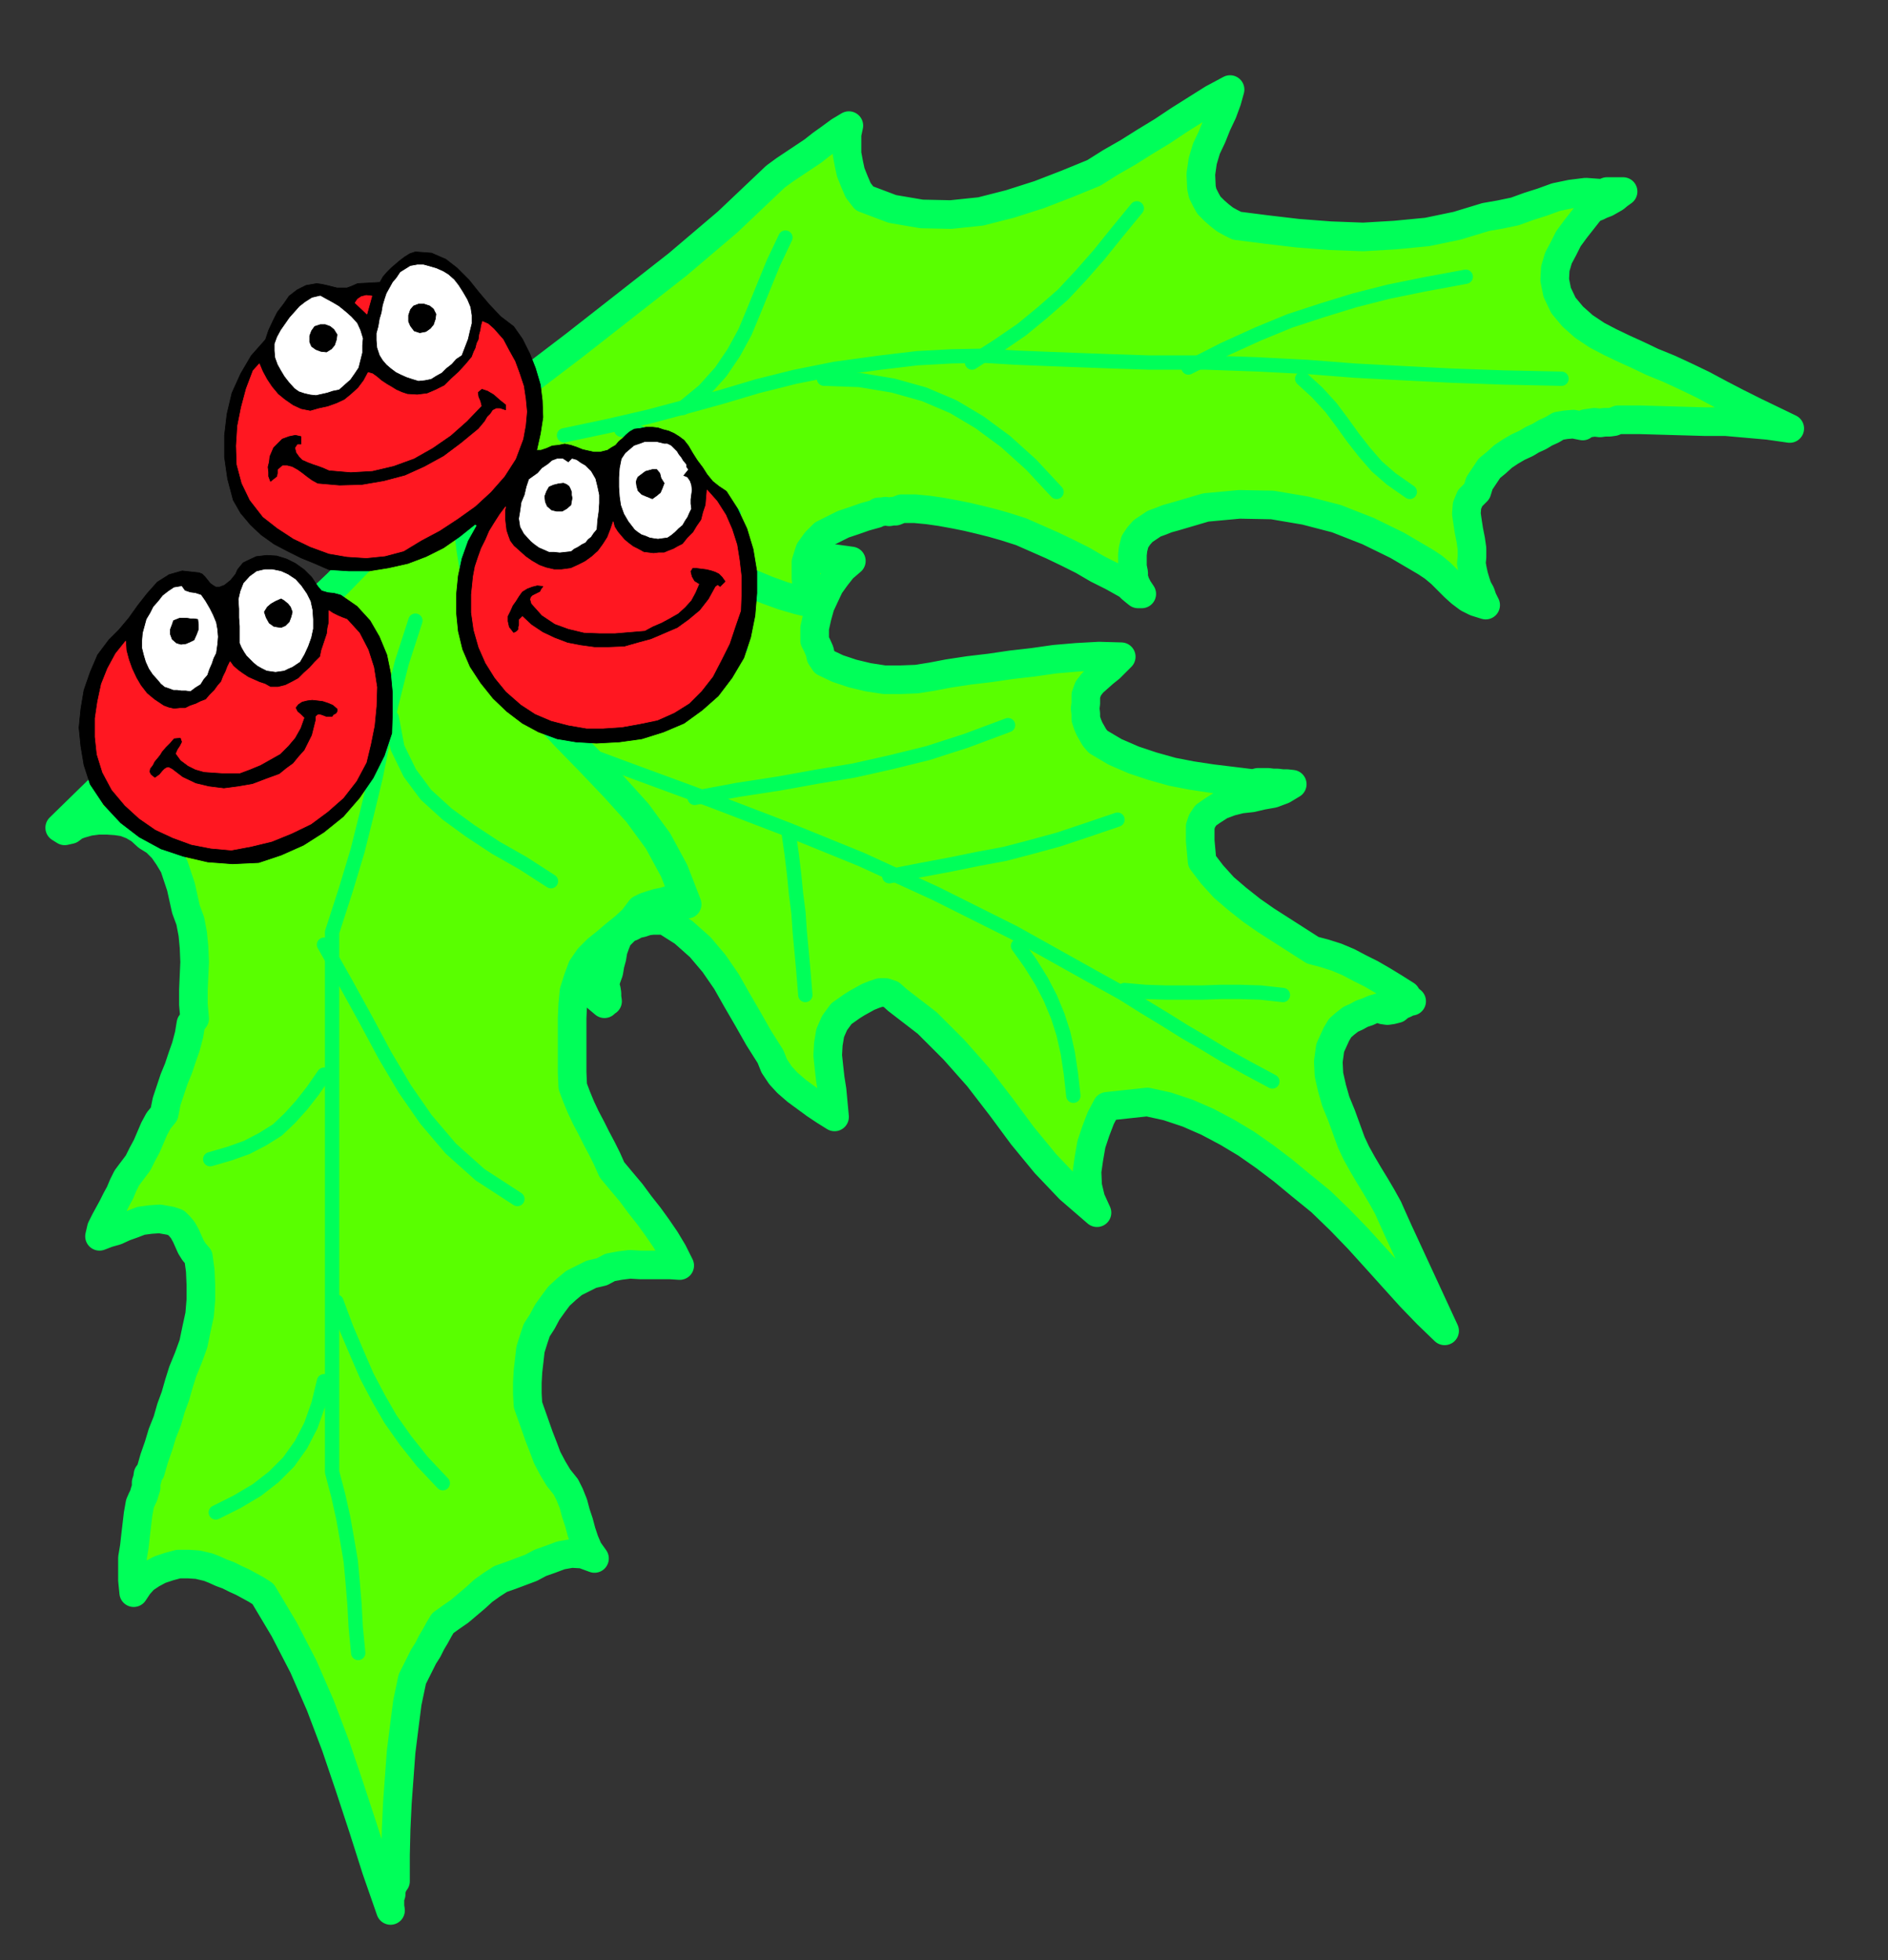 <?xml version="1.0" encoding="UTF-8" standalone="no"?>
<svg
   xmlns:dc="http://purl.org/dc/elements/1.1/"
   xmlns:cc="http://creativecommons.org/ns#"
   xmlns:rdf="http://www.w3.org/1999/02/22-rdf-syntax-ns#"
   xmlns:svg="http://www.w3.org/2000/svg"
   xmlns="http://www.w3.org/2000/svg"
   xmlns:sodipodi="http://sodipodi.sourceforge.net/DTD/sodipodi-0.dtd"
   xmlns:inkscape="http://www.inkscape.org/namespaces/inkscape"
   version="1.0"
   width="129.808mm"
   height="134.754mm"
   id="svg97"
   sodipodi:docname="GC000040.WMF">
  <rect width="100%" height="100%" fill="#333333" stroke="none"/>
  <sodipodi:namedview
     pagecolor="#ffffff"
     bordercolor="#666666"
     borderopacity="1"
     objecttolerance="10"
     gridtolerance="10"
     guidetolerance="10"
     inkscape:pageopacity="0"
     inkscape:pageshadow="2"
     inkscape:window-width="640"
     inkscape:window-height="480"
     id="namedview99" />
  <defs
     id="defs3">
    <pattern
       id="WMFhbasepattern"
       patternUnits="userSpaceOnUse"
       width="6"
       height="6"
       x="0"
       y="0" />
  </defs>
  <path
     style="fill:#59ff00;fill-rule:evenodd;fill-opacity:1;stroke:#00ff59;stroke-width:7.434px;stroke-linecap:round;stroke-linejoin:round;stroke-miterlimit:4;stroke-dasharray:none;stroke-opacity:1;"
     d="  M 137.198,168.046   L 139.299,167.239   L 141.561,166.431   L 143.824,165.623   L 146.086,164.815   L 148.187,163.845   L 150.449,163.037   L 152.712,162.229   L 155.136,161.906   L 158.853,160.129   L 162.731,158.513   L 166.448,156.574   L 170.326,155.12   L 174.205,153.504   L 178.245,152.211   L 182.285,151.08   L 186.648,150.595   L 191.011,149.949   L 195.374,149.141   L 199.576,148.01   L 203.777,146.879   L 207.979,145.748   L 212.181,145.263   L 216.544,145.102   L 221.23,145.748   L 218.968,147.687   L 217.19,149.949   L 215.574,152.211   L 214.281,154.958   L 213.15,157.382   L 212.342,160.29   L 211.696,163.199   L 211.696,166.431   L 212.342,167.723   L 212.989,169.178   L 213.312,170.632   L 214.281,172.086   L 217.675,173.702   L 221.553,174.995   L 225.593,175.964   L 229.795,176.61   L 233.997,176.61   L 238.198,176.449   L 242.238,175.802   L 246.44,174.995   L 251.773,174.187   L 257.267,173.54   L 262.761,172.732   L 268.417,172.086   L 274.073,171.278   L 279.729,170.793   L 285.547,170.47   L 291.364,170.632   L 289.91,172.086   L 288.456,173.54   L 286.84,174.833   L 285.385,176.126   L 283.931,177.418   L 282.8,178.873   L 282.153,180.65   L 282.153,182.751   L 281.992,184.043   L 282.153,185.497   L 282.153,186.79   L 282.638,188.244   L 283.123,189.375   L 283.769,190.507   L 284.416,191.638   L 285.385,192.769   L 289.748,195.354   L 294.596,197.455   L 299.444,199.07   L 304.616,200.525   L 309.625,201.494   L 314.958,202.302   L 320.291,202.948   L 325.624,203.595   L 326.916,203.272   L 328.209,203.272   L 329.502,203.272   L 330.795,203.433   L 331.926,203.433   L 333.219,203.595   L 334.35,203.595   L 335.804,203.756   L 333.38,205.211   L 330.795,206.18   L 328.048,206.665   L 325.3,207.311   L 322.392,207.634   L 319.806,208.281   L 317.22,209.25   L 314.958,210.704   L 313.342,211.836   L 312.372,213.29   L 311.888,214.744   L 311.888,216.683   L 311.888,218.46   L 312.049,220.238   L 312.211,222.015   L 312.372,223.793   L 314.958,227.186   L 318.028,230.579   L 321.422,233.488   L 325.3,236.558   L 329.017,239.143   L 333.057,241.728   L 337.097,244.314   L 341.137,246.899   L 344.208,247.707   L 347.278,248.676   L 350.348,249.969   L 353.419,251.585   L 356.328,253.039   L 359.398,254.817   L 362.307,256.594   L 365.377,258.533   L 365.862,259.341   L 366.832,260.149   L 366.024,260.31   L 365.054,260.795   L 363.923,261.28   L 362.953,262.088   L 361.66,262.411   L 360.529,262.573   L 359.398,262.411   L 358.428,261.765   L 356.812,262.249   L 355.358,262.896   L 353.904,263.381   L 352.449,264.188   L 350.995,264.835   L 349.54,265.966   L 348.248,267.097   L 347.278,268.713   L 345.662,272.268   L 345.177,275.822   L 345.339,279.216   L 346.147,282.771   L 347.116,286.164   L 348.571,289.719   L 349.864,293.273   L 351.156,296.828   L 352.449,299.575   L 354.065,302.484   L 355.681,305.231   L 357.459,308.139   L 359.075,310.886   L 360.691,313.794   L 361.984,316.703   L 363.438,319.935   L 375.396,345.788   L 370.872,341.425   L 366.508,336.901   L 361.984,331.892   L 357.62,327.044   L 352.934,321.874   L 348.248,317.026   L 343.238,312.179   L 338.067,307.977   L 333.38,304.099   L 328.694,300.545   L 323.846,297.151   L 318.998,294.243   L 313.827,291.496   L 308.656,289.234   L 303.323,287.456   L 298.152,286.325   L 287.648,287.456   L 286.032,290.527   L 284.739,293.92   L 283.608,297.313   L 282.961,301.029   L 282.476,304.423   L 282.638,308.139   L 283.446,311.532   L 285.062,315.087   L 277.952,308.947   L 271.649,302.322   L 265.67,295.051   L 260.176,287.618   L 254.197,279.862   L 247.894,272.752   L 240.945,265.804   L 233.189,259.826   L 231.573,258.371   L 230.118,257.887   L 228.664,257.887   L 227.209,258.371   L 225.593,259.018   L 224.139,259.826   L 222.685,260.634   L 221.392,261.442   L 218.645,263.381   L 216.867,265.804   L 215.736,268.39   L 215.251,271.298   L 215.089,274.207   L 215.413,277.277   L 215.736,280.185   L 216.221,283.255   L 216.867,290.203   L 214.281,288.588   L 211.857,286.972   L 209.433,285.194   L 207.009,283.417   L 204.585,281.316   L 202.808,279.377   L 201.192,276.954   L 200.222,274.53   L 197.152,269.682   L 194.405,264.835   L 191.496,259.826   L 188.749,254.978   L 185.517,250.292   L 181.961,246.091   L 177.598,242.213   L 172.75,239.143   L 171.134,239.143   L 169.68,239.143   L 168.225,239.305   L 166.771,239.789   L 165.317,240.113   L 164.185,240.759   L 162.893,241.244   L 161.923,242.213   L 160.63,243.506   L 159.984,245.122   L 159.337,246.899   L 159.014,248.838   L 158.529,250.615   L 158.206,252.554   L 157.56,254.332   L 157.075,256.271   L 157.56,257.079   L 157.721,258.048   L 157.721,259.018   L 157.883,260.149   L 157.398,260.31   L 157.075,260.795   L 150.934,255.625   L 146.409,249.484   L 142.531,242.698   L 139.299,235.588   L 136.067,228.155   L 132.673,220.884   L 128.795,213.936   L 124.109,207.634   L 120.877,204.241   L 117.806,201.009   L 114.736,197.455   L 111.504,194.223   L 107.949,190.991   L 104.393,188.244   L 100.515,185.982   L 96.313,184.69   L 95.344,183.558   L 94.536,182.589   L 93.566,181.619   L 92.758,180.65   L 91.627,179.68   L 90.657,179.034   L 89.688,178.226   L 88.718,177.58   L 94.374,175.802   L 100.515,174.671   L 106.656,173.863   L 113.12,173.217   L 119.261,172.409   L 125.563,171.44   L 131.381,169.985   L 137.198,168.046  z "
     id="path5" />
  <path
     style="fill:none;stroke:#00ff59;stroke-width:3.717px;stroke-linecap:round;stroke-linejoin:round;stroke-miterlimit:4;stroke-dasharray:none;stroke-opacity:1;"
     d="  M 119.745,183.558   L 143.339,192.607   L 165.155,200.686   L 185.355,208.119   L 204.747,215.552   L 223.816,223.308   L 243.208,232.195   L 263.569,242.375   L 285.547,254.655   L 291.688,258.048   L 297.344,261.603   L 302.676,264.835   L 307.848,268.066   L 312.857,270.975   L 318.19,274.207   L 324.008,277.438   L 330.633,280.993  "
     id="path7" />
  <path
     style="fill:none;stroke:#00ff59;stroke-width:3.717px;stroke-linecap:round;stroke-linejoin:round;stroke-miterlimit:4;stroke-dasharray:none;stroke-opacity:1;"
     d="  M 264.539,245.768   L 267.771,250.292   L 270.68,254.978   L 272.942,259.341   L 274.881,264.027   L 276.336,268.551   L 277.467,273.56   L 278.275,278.893   L 278.921,284.71  "
     id="path9" />
  <path
     style="fill:none;stroke:#00ff59;stroke-width:3.717px;stroke-linecap:round;stroke-linejoin:round;stroke-miterlimit:4;stroke-dasharray:none;stroke-opacity:1;"
     d="  M 292.172,257.24   L 297.667,257.725   L 302.838,257.887   L 307.686,257.887   L 312.534,257.887   L 317.22,257.725   L 322.23,257.725   L 327.563,257.887   L 333.38,258.533  "
     id="path11" />
  <path
     style="fill:none;stroke:#00ff59;stroke-width:3.717px;stroke-linecap:round;stroke-linejoin:round;stroke-miterlimit:4;stroke-dasharray:none;stroke-opacity:1;"
     d="  M 231.088,227.671   L 239.329,226.055   L 247.086,224.601   L 254.197,223.146   L 261.145,221.854   L 267.933,220.076   L 275.043,218.137   L 282.315,215.714   L 290.395,212.967  "
     id="path13" />
  <path
     style="fill:none;stroke:#00ff59;stroke-width:3.717px;stroke-linecap:round;stroke-linejoin:round;stroke-miterlimit:4;stroke-dasharray:none;stroke-opacity:1;"
     d="  M 180.507,207.311   L 191.819,205.211   L 202.323,203.595   L 212.181,201.817   L 221.877,200.202   L 231.249,198.101   L 241.107,195.677   L 251.126,192.446   L 261.953,188.406  "
     id="path15" />
  <path
     style="fill:none;stroke:#00ff59;stroke-width:3.717px;stroke-linecap:round;stroke-linejoin:round;stroke-miterlimit:4;stroke-dasharray:none;stroke-opacity:1;"
     d="  M 137.845,189.86   L 145.117,186.144   L 152.065,183.074   L 158.368,180.004   L 164.509,177.58   L 170.649,174.995   L 177.275,172.571   L 184.385,170.309   L 192.465,168.208  "
     id="path17" />
  <path
     style="fill:none;stroke:#00ff59;stroke-width:3.717px;stroke-linecap:round;stroke-linejoin:round;stroke-miterlimit:4;stroke-dasharray:none;stroke-opacity:1;"
     d="  M 141.238,193.9   L 143.339,197.293   L 145.601,200.525   L 147.541,203.595   L 149.48,206.665   L 151.096,209.573   L 152.55,212.967   L 153.681,216.521   L 154.651,220.884  "
     id="path19" />
  <path
     style="fill:none;stroke:#00ff59;stroke-width:3.717px;stroke-linecap:round;stroke-linejoin:round;stroke-miterlimit:4;stroke-dasharray:none;stroke-opacity:1;"
     d="  M 204.909,216.198   L 205.717,221.854   L 206.363,227.186   L 206.848,232.195   L 207.494,237.204   L 207.817,242.052   L 208.302,247.222   L 208.787,252.554   L 209.272,258.533  "
     id="path21" />
  <path
     style="fill:#59ff00;fill-rule:evenodd;fill-opacity:1;stroke:#00ff59;stroke-width:7.434px;stroke-linecap:round;stroke-linejoin:round;stroke-miterlimit:4;stroke-dasharray:none;stroke-opacity:1;"
     d="  M 118.776,124.742   L 119.584,124.742   L 119.584,126.035   L 119.584,127.489   L 119.584,128.782   L 120.069,130.074   L 121.038,130.074   L 121.523,136.376   L 122.331,142.678   L 123.301,148.818   L 124.755,155.12   L 126.371,160.937   L 128.472,166.754   L 131.057,172.086   L 134.613,177.418   L 140.43,184.366   L 146.894,191.314   L 153.197,197.778   L 159.661,204.564   L 165.64,211.189   L 170.973,218.46   L 175.174,226.216   L 178.568,234.942   L 177.113,234.134   L 175.659,233.972   L 174.043,233.811   L 172.427,234.296   L 170.811,234.619   L 169.195,235.103   L 167.741,235.588   L 166.448,236.235   L 164.509,238.82   L 162.246,240.92   L 159.822,242.859   L 157.56,244.798   L 155.136,246.737   L 153.035,248.838   L 151.257,251.423   L 150.126,254.493   L 149.157,257.564   L 148.833,260.957   L 148.672,264.512   L 148.672,268.066   L 148.672,271.46   L 148.672,275.176   L 148.672,278.569   L 148.833,282.286   L 149.803,284.871   L 150.934,287.618   L 152.227,290.365   L 153.681,293.112   L 154.974,295.697   L 156.429,298.444   L 157.721,301.029   L 159.014,303.938   L 161.438,306.846   L 164.024,309.916   L 166.286,312.987   L 168.71,316.057   L 170.811,318.965   L 172.912,322.035   L 174.851,325.267   L 176.629,328.822   L 174.205,328.66   L 171.781,328.66   L 169.033,328.66   L 166.448,328.66   L 163.701,328.499   L 161.115,328.822   L 158.529,329.306   L 156.429,330.438   L 153.681,331.084   L 151.419,332.215   L 149.157,333.346   L 147.217,334.962   L 145.278,336.739   L 143.824,338.678   L 142.208,340.94   L 140.915,343.364   L 139.461,345.626   L 138.653,348.05   L 137.845,350.635   L 137.521,353.544   L 137.198,356.291   L 137.037,359.199   L 137.037,362.108   L 137.198,365.016   L 138.168,367.763   L 139.137,370.51   L 140.107,373.257   L 141.238,376.166   L 142.208,378.751   L 143.662,381.498   L 145.117,383.922   L 147.056,386.345   L 148.025,388.284   L 148.995,390.708   L 149.641,393.132   L 150.449,395.556   L 151.096,397.979   L 151.904,400.403   L 152.873,402.665   L 154.489,404.927   L 151.419,403.796   L 148.51,403.635   L 145.763,404.119   L 143.177,405.089   L 140.43,406.058   L 138.006,407.351   L 135.421,408.321   L 132.835,409.29   L 130.088,410.26   L 127.825,411.714   L 125.563,413.33   L 123.624,415.107   L 121.523,416.885   L 119.422,418.662   L 117.321,420.116   L 115.059,421.732   L 114.089,423.348   L 113.12,425.125   L 112.15,426.741   L 111.181,428.68   L 110.049,430.458   L 109.08,432.397   L 108.11,434.336   L 107.141,436.275   L 105.848,442.415   L 105.04,448.716   L 104.232,455.18   L 103.747,461.805   L 103.262,468.43   L 102.939,475.216   L 102.777,482.003   L 102.777,488.789   L 102.293,489.435   L 101.969,490.243   L 101.646,491.213   L 101.646,492.182   L 101.323,493.152   L 101.323,494.121   L 101.323,495.252   L 101.485,496.383   L 97.768,485.719   L 94.374,475.054   L 90.819,464.228   L 87.264,453.725   L 83.224,443.061   L 78.861,433.043   L 73.851,423.348   L 68.357,414.138   L 66.579,413.007   L 64.802,412.037   L 63.024,411.068   L 61.246,410.26   L 59.307,409.29   L 57.53,408.644   L 55.752,407.836   L 54.136,407.19   L 51.389,406.543   L 48.965,406.382   L 46.379,406.382   L 43.955,407.028   L 41.531,407.836   L 39.43,408.967   L 37.491,410.26   L 36.037,411.875   L 34.744,413.814   L 34.421,410.583   L 34.421,407.674   L 34.421,404.766   L 34.906,401.857   L 35.229,398.949   L 35.552,396.202   L 35.875,393.455   L 36.36,390.708   L 36.845,389.577   L 37.33,388.607   L 37.653,387.476   L 37.976,386.507   L 37.976,385.214   L 38.299,384.245   L 38.461,383.114   L 39.107,382.306   L 40.077,378.912   L 41.208,375.681   L 42.178,372.449   L 43.47,369.217   L 44.44,365.824   L 45.571,362.754   L 46.541,359.361   L 47.51,356.291   L 48.965,352.736   L 50.258,349.181   L 51.066,345.303   L 51.874,341.587   L 52.197,337.709   L 52.197,333.831   L 52.035,330.114   L 51.55,326.56   L 50.419,325.267   L 49.611,323.974   L 48.965,322.52   L 48.318,321.066   L 47.51,319.611   L 46.702,318.642   L 45.733,317.672   L 44.278,317.188   L 41.531,316.703   L 39.107,316.865   L 36.683,317.188   L 34.582,317.996   L 32.32,318.804   L 30.219,319.773   L 27.957,320.419   L 25.856,321.227   L 26.341,319.127   L 27.31,317.188   L 28.28,315.41   L 29.25,313.633   L 30.219,311.694   L 31.189,309.916   L 31.997,307.977   L 32.966,306.038   L 34.421,304.099   L 35.875,302.161   L 37.006,299.898   L 38.138,297.798   L 39.107,295.536   L 40.077,293.273   L 41.208,291.173   L 42.662,289.395   L 43.309,286.164   L 44.278,283.255   L 45.248,280.347   L 46.379,277.6   L 47.349,274.691   L 48.318,271.944   L 49.126,268.874   L 49.611,265.966   L 50.581,264.673   L 50.258,260.957   L 50.258,257.24   L 50.419,253.524   L 50.581,249.969   L 50.419,246.091   L 50.096,242.698   L 49.45,239.305   L 48.318,236.235   L 47.672,233.326   L 47.026,230.418   L 46.056,227.509   L 45.248,225.085   L 43.794,222.662   L 42.339,220.561   L 40.4,218.622   L 38.299,217.329   L 36.36,215.552   L 34.421,214.421   L 32.32,213.613   L 30.219,213.29   L 27.795,213.128   L 25.533,213.128   L 23.109,213.451   L 20.846,214.098   L 19.554,214.582   L 18.261,215.552   L 16.806,215.875   L 15.514,215.067   L 22.462,208.281   L 29.411,201.494   L 36.198,194.708   L 43.309,188.083   L 50.581,181.458   L 58.338,175.156   L 66.579,169.016   L 75.79,163.199   L 81.608,157.382   L 87.749,151.565   L 93.566,145.586   L 99.384,139.608   L 104.717,133.145   L 109.726,126.681   L 113.928,119.895   L 117.806,112.947   L 117.968,114.239   L 118.129,115.694   L 118.129,117.148   L 118.129,118.764   L 118.129,120.218   L 118.129,121.672   L 118.291,123.126   L 118.776,124.742  z "
     id="path23" />
  <path
     style="fill:none;stroke:#00ff59;stroke-width:3.717px;stroke-linecap:round;stroke-linejoin:round;stroke-miterlimit:4;stroke-dasharray:none;stroke-opacity:1;"
     d="  M 107.949,161.26   L 104.393,172.248   L 101.808,182.589   L 99.545,192.446   L 97.606,201.979   L 95.344,211.351   L 92.92,221.046   L 89.849,231.225   L 86.294,242.213   L 86.294,382.467   L 87.91,388.607   L 89.203,394.424   L 90.173,399.918   L 91.142,405.574   L 91.627,410.906   L 92.112,416.723   L 92.435,422.702   L 93.081,429.488  "
     id="path25" />
  <path
     style="fill:none;stroke:#00ff59;stroke-width:3.717px;stroke-linecap:round;stroke-linejoin:round;stroke-miterlimit:4;stroke-dasharray:none;stroke-opacity:1;"
     d="  M 87.426,338.194   L 90.011,345.142   L 92.758,351.605   L 95.344,357.584   L 98.414,363.401   L 101.485,368.733   L 105.363,374.227   L 109.726,379.72   L 115.059,385.376  "
     id="path27" />
  <path
     style="fill:none;stroke:#00ff59;stroke-width:3.717px;stroke-linecap:round;stroke-linejoin:round;stroke-miterlimit:4;stroke-dasharray:none;stroke-opacity:1;"
     d="  M 84.194,245.445   L 89.849,255.463   L 95.182,265.158   L 100.03,274.207   L 105.201,282.932   L 110.696,290.85   L 117.16,298.444   L 124.755,305.231   L 134.451,311.532  "
     id="path29" />
  <path
     style="fill:none;stroke:#00ff59;stroke-width:3.717px;stroke-linecap:round;stroke-linejoin:round;stroke-miterlimit:4;stroke-dasharray:none;stroke-opacity:1;"
     d="  M 84.194,279.216   L 81.285,283.417   L 78.376,287.133   L 75.306,290.527   L 72.074,293.597   L 68.195,296.02   L 64.155,298.121   L 59.63,299.737   L 54.621,301.191  "
     id="path31" />
  <path
     style="fill:none;stroke:#00ff59;stroke-width:3.717px;stroke-linecap:round;stroke-linejoin:round;stroke-miterlimit:4;stroke-dasharray:none;stroke-opacity:1;"
     d="  M 84.194,358.876   L 82.739,364.855   L 80.8,370.349   L 78.214,375.358   L 74.982,379.882   L 71.104,383.76   L 66.741,387.153   L 61.57,390.223   L 56.075,392.97  "
     id="path33" />
  <path
     style="fill:none;stroke:#00ff59;stroke-width:3.717px;stroke-linecap:round;stroke-linejoin:round;stroke-miterlimit:4;stroke-dasharray:none;stroke-opacity:1;"
     d="  M 101.808,186.467   L 103.262,194.223   L 106.494,200.848   L 110.696,206.503   L 116.19,211.512   L 122.169,215.875   L 128.795,220.238   L 135.905,224.277   L 143.177,228.963  "
     id="path35" />
  <path
     style="fill:none;stroke:#00ff59;stroke-width:3.717px;stroke-linecap:round;stroke-linejoin:round;stroke-miterlimit:4;stroke-dasharray:none;stroke-opacity:1;"
     d="  M 98.899,192.284   L 92.273,194.708   L 86.294,197.131   L 80.638,199.07   L 75.144,200.848   L 69.326,202.141   L 63.509,203.11   L 57.206,203.756   L 50.419,204.08  "
     id="path37" />
  <path
     style="fill:#59ff00;fill-rule:evenodd;fill-opacity:1;stroke:#00ff59;stroke-width:7.434px;stroke-linecap:round;stroke-linejoin:round;stroke-miterlimit:4;stroke-dasharray:none;stroke-opacity:1;"
     d="  M 312.211,48.798   L 312.534,50.252   L 313.342,51.868   L 314.15,53.322   L 315.604,54.777   L 316.897,55.908   L 318.352,57.039   L 319.806,57.847   L 321.422,58.655   L 329.017,59.624   L 337.259,60.594   L 345.662,61.24   L 354.227,61.563   L 362.468,61.078   L 370.872,60.271   L 378.628,58.655   L 386.062,56.393   L 389.779,55.746   L 393.657,54.938   L 397.212,53.646   L 400.768,52.515   L 404.323,51.222   L 408.201,50.414   L 412.08,49.929   L 416.443,50.252   L 417.574,49.768   L 419.028,49.768   L 420.321,49.768   L 421.776,49.768   L 420.644,50.576   L 419.675,51.383   L 418.544,52.03   L 417.412,52.676   L 416.12,53.161   L 415.15,53.646   L 413.857,54.13   L 412.888,55.1   L 411.11,57.362   L 409.332,59.624   L 407.555,62.048   L 406.262,64.633   L 404.969,67.057   L 404.161,69.804   L 404,72.712   L 404.646,75.944   L 406.262,79.337   L 408.686,82.246   L 411.595,84.831   L 414.988,87.093   L 418.382,88.871   L 422.099,90.648   L 425.654,92.264   L 429.371,94.041   L 433.734,95.819   L 438.259,97.919   L 442.622,100.02   L 447.147,102.444   L 451.51,104.706   L 456.035,106.968   L 460.398,109.069   L 465.084,111.331   L 459.428,110.523   L 453.934,110.038   L 448.439,109.553   L 442.945,109.553   L 437.289,109.392   L 431.633,109.23   L 425.977,109.069   L 420.483,109.069   L 419.352,109.553   L 418.22,109.715   L 416.928,109.715   L 415.796,109.877   L 414.342,109.715   L 413.211,109.877   L 412.08,110.038   L 411.272,110.684   L 408.848,110.2   L 406.908,110.361   L 404.969,110.684   L 403.353,111.654   L 401.576,112.462   L 399.96,113.431   L 398.182,114.239   L 396.566,115.209   L 394.465,116.178   L 392.526,117.309   L 390.587,118.602   L 388.809,120.218   L 387.032,121.672   L 385.739,123.611   L 384.446,125.55   L 383.8,127.651   L 382.022,129.428   L 381.214,131.367   L 381.052,133.468   L 381.376,135.73   L 381.699,137.83   L 382.184,140.254   L 382.507,142.516   L 382.507,144.779   L 382.345,146.394   L 382.668,148.172   L 382.992,149.626   L 383.476,151.242   L 383.961,152.696   L 384.769,154.15   L 385.254,155.605   L 386.062,157.22   L 383.476,156.412   L 381.537,155.443   L 379.598,153.989   L 377.982,152.535   L 376.204,150.757   L 374.427,148.98   L 372.488,147.364   L 370.548,146.071   L 363.115,141.708   L 355.52,137.992   L 347.278,134.76   L 339.198,132.66   L 330.633,131.206   L 322.068,131.044   L 313.342,131.852   L 305.1,134.276   L 303.323,134.76   L 301.707,135.407   L 299.929,136.053   L 298.475,137.023   L 297.02,137.992   L 295.889,139.285   L 294.92,140.739   L 294.435,142.678   L 294.273,144.132   L 294.273,145.748   L 294.273,147.202   L 294.596,148.818   L 294.596,150.111   L 295.081,151.565   L 295.728,152.858   L 296.697,154.312   L 295.728,154.312   L 294.92,153.666   L 293.95,152.858   L 293.142,152.05   L 289.102,149.788   L 285.224,147.849   L 281.345,145.586   L 277.467,143.647   L 273.427,141.708   L 269.387,139.931   L 265.347,138.154   L 261.307,136.861   L 257.913,135.891   L 254.681,135.084   L 251.288,134.276   L 248.056,133.629   L 244.501,132.983   L 241.107,132.498   L 237.713,132.175   L 234.32,132.175   L 233.512,132.498   L 232.704,132.821   L 231.896,132.821   L 231.088,132.983   L 230.118,132.821   L 229.149,132.983   L 228.341,132.983   L 227.694,133.468   L 224.785,134.276   L 222.038,135.245   L 219.129,136.215   L 216.544,137.507   L 213.958,138.8   L 212.019,140.739   L 210.403,143.001   L 209.433,146.071   L 209.433,147.364   L 209.433,148.818   L 209.433,150.272   L 209.595,151.727   L 209.757,153.019   L 210.241,154.312   L 210.565,155.605   L 211.373,156.897   L 207.333,155.928   L 203.454,154.797   L 199.414,153.342   L 195.536,151.727   L 191.657,149.788   L 187.779,147.849   L 184.062,145.586   L 180.669,143.486   L 177.275,141.224   L 174.043,139.123   L 170.649,137.023   L 167.417,135.084   L 163.862,133.145   L 160.469,131.69   L 156.752,130.721   L 153.197,130.236   L 145.601,129.105   L 138.006,128.943   L 130.411,129.59   L 123.139,131.044   L 115.705,133.145   L 108.757,135.891   L 101.969,139.285   L 95.667,143.163   L 95.829,141.87   L 96.313,140.901   L 96.798,139.769   L 97.445,138.8   L 97.929,137.83   L 98.414,136.861   L 98.576,135.891   L 98.899,135.084   L 110.373,122.48   L 122.816,111.008   L 135.744,100.02   L 149.318,89.679   L 162.731,79.176   L 176.144,68.673   L 189.072,57.685   L 201.515,45.89   L 203.939,44.112   L 206.363,42.496   L 208.787,40.881   L 211.211,39.265   L 213.473,37.487   L 215.736,35.871   L 218.16,34.094   L 220.584,32.64   L 220.099,34.902   L 220.099,37.326   L 220.099,39.911   L 220.584,42.496   L 221.069,44.759   L 222.038,47.182   L 223.008,49.444   L 224.624,51.545   L 231.896,54.292   L 239.491,55.585   L 247.086,55.746   L 254.843,54.938   L 262.438,52.999   L 270.033,50.576   L 277.144,47.829   L 284.254,44.92   L 288.617,42.173   L 293.142,39.588   L 297.505,36.841   L 302.03,34.094   L 306.393,31.186   L 310.756,28.439   L 315.12,25.692   L 319.644,23.268   L 318.836,26.176   L 317.705,29.247   L 316.251,32.317   L 314.958,35.548   L 313.504,38.618   L 312.534,41.85   L 312.049,45.243   L 312.211,48.798  z "
     id="path39" />
  <path
     style="fill:none;stroke:#00ff59;stroke-width:3.717px;stroke-linecap:round;stroke-linejoin:round;stroke-miterlimit:4;stroke-dasharray:none;stroke-opacity:1;"
     d="  M 146.571,113.108   L 158.045,110.684   L 168.549,108.261   L 178.245,105.675   L 187.617,103.09   L 196.829,100.343   L 206.525,97.919   L 217.029,95.819   L 228.825,94.203   L 238.36,93.072   L 247.248,92.587   L 255.651,92.426   L 263.731,92.91   L 271.649,93.233   L 280.052,93.557   L 288.94,93.88   L 298.798,94.203   L 313.504,94.203   L 327.078,94.688   L 339.683,95.334   L 352.126,96.304   L 364.408,96.95   L 377.174,97.596   L 390.748,98.081   L 405.777,98.404  "
     id="path41" />
  <path
     style="fill:none;stroke:#00ff59;stroke-width:3.717px;stroke-linecap:round;stroke-linejoin:round;stroke-miterlimit:4;stroke-dasharray:none;stroke-opacity:1;"
     d="  M 177.437,105.999   L 182.931,101.474   L 187.294,96.627   L 190.688,91.618   L 193.597,86.285   L 196.021,80.468   L 198.445,74.49   L 201.03,68.188   L 204.101,61.725  "
     id="path43" />
  <path
     style="fill:none;stroke:#00ff59;stroke-width:3.717px;stroke-linecap:round;stroke-linejoin:round;stroke-miterlimit:4;stroke-dasharray:none;stroke-opacity:1;"
     d="  M 252.581,94.203   L 259.368,89.84   L 265.509,85.639   L 271.003,81.115   L 276.174,76.59   L 280.86,71.581   L 285.547,66.249   L 290.233,60.432   L 295.404,54.13  "
     id="path45" />
  <path
     style="fill:none;stroke:#00ff59;stroke-width:3.717px;stroke-linecap:round;stroke-linejoin:round;stroke-miterlimit:4;stroke-dasharray:none;stroke-opacity:1;"
     d="  M 308.817,95.496   L 318.028,90.81   L 326.916,86.77   L 335.158,83.377   L 343.561,80.63   L 351.964,78.045   L 360.852,75.782   L 370.387,73.844   L 380.891,71.905  "
     id="path47" />
  <path
     style="fill:none;stroke:#00ff59;stroke-width:3.717px;stroke-linecap:round;stroke-linejoin:round;stroke-miterlimit:4;stroke-dasharray:none;stroke-opacity:1;"
     d="  M 338.39,98.404   L 342.268,101.959   L 345.824,105.837   L 348.732,109.715   L 351.641,113.755   L 354.55,117.471   L 357.782,121.187   L 361.499,124.419   L 366.347,127.812  "
     id="path49" />
  <path
     style="fill:none;stroke:#00ff59;stroke-width:3.717px;stroke-linecap:round;stroke-linejoin:round;stroke-miterlimit:4;stroke-dasharray:none;stroke-opacity:1;"
     d="  M 214.12,98.404   L 223.331,98.727   L 232.057,100.182   L 240.137,102.444   L 247.733,105.675   L 254.52,109.715   L 261.307,114.724   L 267.933,120.703   L 274.558,127.812  "
     id="path51" />
  <path
     style="fill:none;stroke:#00ff59;stroke-width:3.717px;stroke-linecap:round;stroke-linejoin:round;stroke-miterlimit:4;stroke-dasharray:none;stroke-opacity:1;"
     d="  M 161.438,111.654   L 166.286,112.462   L 170.326,114.239   L 173.881,116.663   L 177.275,119.733   L 180.345,122.965   L 183.416,126.52   L 186.809,130.074   L 190.688,133.629  "
     id="path53" />
  <path
     style="fill:#000000;fill-rule:evenodd;fill-opacity:1;stroke:#000000;stroke-width:0.162px;stroke-linecap:round;stroke-linejoin:round;stroke-miterlimit:4;stroke-dasharray:none;stroke-opacity:1;"
     d="  M 133.481,84.831   L 135.744,88.063   L 137.683,91.941   L 139.137,95.657   L 140.43,100.02   L 140.915,104.06   L 141.077,108.422   L 140.43,112.623   L 139.461,116.986   L 140.592,116.986   L 142.046,116.501   L 143.501,115.855   L 145.117,115.694   L 146.733,115.37   L 148.349,115.694   L 149.803,116.178   L 151.419,116.825   L 152.873,117.148   L 154.328,117.471   L 155.944,117.471   L 157.883,116.986   L 158.853,116.34   L 159.984,115.694   L 160.792,114.724   L 161.761,113.916   L 162.731,112.947   L 163.701,112.139   L 164.832,111.492   L 166.286,111.331   L 167.902,111.008   L 169.518,111.008   L 170.973,111.169   L 172.427,111.654   L 173.72,111.977   L 175.174,112.623   L 176.467,113.431   L 177.76,114.401   L 178.891,115.855   L 180.022,117.794   L 181.153,119.572   L 182.608,121.511   L 183.739,123.288   L 185.193,125.065   L 186.809,126.358   L 188.749,127.651   L 191.657,132.175   L 194.081,137.346   L 195.697,142.678   L 196.667,148.495   L 196.667,154.15   L 196.182,159.967   L 195.051,165.623   L 193.273,170.955   L 190.203,176.126   L 186.648,180.812   L 182.446,184.528   L 177.76,187.921   L 172.427,190.183   L 166.771,191.961   L 160.953,192.769   L 154.974,193.092   L 149.641,192.769   L 144.793,191.961   L 139.945,190.183   L 135.744,187.921   L 131.704,184.851   L 128.149,181.458   L 124.917,177.418   L 122.169,173.217   L 120.23,168.693   L 119.099,164.007   L 118.614,159.159   L 118.614,154.473   L 119.099,149.626   L 120.069,145.102   L 121.685,140.577   L 123.947,136.538   L 123.462,136.215   L 119.422,139.446   L 115.221,142.355   L 110.696,144.617   L 106.009,146.394   L 101,147.525   L 95.99,148.333   L 90.657,148.333   L 85.486,148.01   L 81.77,146.394   L 78.214,144.94   L 74.659,143.163   L 71.266,141.385   L 67.872,138.962   L 65.125,136.376   L 62.539,133.306   L 60.6,129.913   L 59.146,124.419   L 58.338,118.764   L 58.338,113.108   L 58.984,107.614   L 60.277,102.121   L 62.539,97.111   L 65.286,92.426   L 69.003,88.224   L 69.811,85.801   L 70.942,83.377   L 72.074,81.115   L 73.69,79.014   L 75.144,76.914   L 77.245,75.298   L 79.507,74.167   L 82.254,73.682   L 83.547,73.844   L 85.002,74.167   L 86.294,74.49   L 87.587,74.813   L 88.88,74.813   L 90.173,74.813   L 91.465,74.328   L 92.92,73.682   L 98.737,73.359   L 99.545,71.905   L 100.515,70.773   L 101.646,69.642   L 102.777,68.673   L 103.909,67.703   L 105.201,66.734   L 106.494,65.926   L 107.949,65.441   L 112.15,65.764   L 115.867,67.38   L 118.776,69.642   L 121.846,72.712   L 124.432,75.944   L 127.179,79.176   L 130.088,82.246   L 133.481,84.831  z "
     id="path55" />
  <path
     style="fill:#ffffff;fill-rule:evenodd;fill-opacity:1;stroke:#ffffff;stroke-width:0.162px;stroke-linecap:round;stroke-linejoin:round;stroke-miterlimit:4;stroke-dasharray:none;stroke-opacity:1;"
     d="  M 120.23,75.944   L 121.361,77.883   L 122.169,79.822   L 122.493,81.923   L 122.493,84.023   L 122.008,85.962   L 121.523,88.063   L 120.715,90.163   L 119.907,92.264   L 118.453,93.233   L 117.321,94.526   L 115.867,95.657   L 114.736,96.788   L 113.281,97.596   L 111.989,98.404   L 110.373,98.727   L 108.757,98.889   L 107.141,98.404   L 105.686,97.919   L 104.232,97.273   L 102.939,96.627   L 101.646,95.657   L 100.515,94.688   L 99.545,93.557   L 98.737,92.264   L 98.091,90.325   L 97.929,88.386   L 97.929,86.609   L 98.414,84.831   L 98.737,82.892   L 99.222,81.276   L 99.545,79.337   L 100.03,77.721   L 100.515,76.267   L 101.323,74.813   L 102.131,73.359   L 103.101,72.228   L 104.07,70.773   L 105.363,69.966   L 106.656,69.158   L 108.433,68.834   L 110.049,68.834   L 111.827,69.319   L 113.443,69.804   L 115.221,70.612   L 116.513,71.42   L 117.968,72.712   L 119.099,74.167   L 120.23,75.944  z "
     id="path57" />
  <path
     style="fill:#ffffff;fill-rule:evenodd;fill-opacity:1;stroke:#ffffff;stroke-width:0.162px;stroke-linecap:round;stroke-linejoin:round;stroke-miterlimit:4;stroke-dasharray:none;stroke-opacity:1;"
     d="  M 94.213,87.901   L 94.051,89.679   L 94.051,91.618   L 93.566,93.557   L 93.081,95.496   L 92.112,96.95   L 90.981,98.566   L 89.526,99.858   L 88.072,101.151   L 86.456,101.474   L 85.002,101.959   L 83.547,102.282   L 82.093,102.605   L 80.638,102.444   L 79.184,102.121   L 77.73,101.636   L 76.598,100.828   L 75.144,99.212   L 74.013,97.758   L 73.043,96.142   L 72.235,94.688   L 71.589,92.91   L 71.427,91.133   L 71.427,89.355   L 72.074,87.578   L 73.043,85.801   L 74.174,84.185   L 75.306,82.569   L 76.598,81.115   L 77.891,79.66   L 79.346,78.529   L 81.123,77.398   L 83.224,76.914   L 84.678,77.721   L 86.456,78.691   L 88.072,79.66   L 89.849,81.115   L 91.304,82.407   L 92.758,84.023   L 93.566,85.801   L 94.213,87.901  z "
     id="path59" />
  <path
     style="fill:#ff1721;fill-rule:evenodd;fill-opacity:1;stroke:#ff1721;stroke-width:0.162px;stroke-linecap:round;stroke-linejoin:round;stroke-miterlimit:4;stroke-dasharray:none;stroke-opacity:1;"
     d="  M 95.344,81.599   L 92.273,78.691   L 92.92,77.721   L 93.889,77.075   L 95.182,76.752   L 96.637,76.914   L 95.344,81.599  z "
     id="path61" />
  <path
     style="fill:#000000;fill-rule:evenodd;fill-opacity:1;stroke:#000000;stroke-width:0.162px;stroke-linecap:round;stroke-linejoin:round;stroke-miterlimit:4;stroke-dasharray:none;stroke-opacity:1;"
     d="  M 113.281,81.599   L 113.12,82.892   L 112.635,84.346   L 111.827,85.316   L 110.696,86.124   L 109.08,86.447   L 107.625,85.962   L 106.656,84.67   L 106.171,83.538   L 106.171,81.923   L 106.656,80.468   L 107.464,79.499   L 108.757,79.014   L 110.211,79.014   L 111.665,79.499   L 112.635,80.307   L 113.281,81.599  z "
     id="path63" />
  <path
     style="fill:#ff1721;fill-rule:evenodd;fill-opacity:1;stroke:#ff1721;stroke-width:0.162px;stroke-linecap:round;stroke-linejoin:round;stroke-miterlimit:4;stroke-dasharray:none;stroke-opacity:1;"
     d="  M 130.734,88.224   L 132.189,90.971   L 133.805,93.88   L 134.936,96.95   L 136.067,100.343   L 136.552,103.575   L 136.875,106.968   L 136.552,110.523   L 135.905,114.078   L 133.966,119.248   L 131.057,123.773   L 127.502,127.812   L 123.462,131.529   L 118.937,134.76   L 114.251,137.83   L 109.403,140.416   L 104.878,143.163   L 100.03,144.455   L 95.182,144.94   L 90.173,144.617   L 85.486,143.809   L 80.638,142.032   L 76.275,139.931   L 72.074,137.184   L 68.357,134.276   L 64.963,129.913   L 62.862,125.55   L 61.57,120.703   L 61.408,115.855   L 61.731,110.684   L 62.701,105.837   L 63.994,100.989   L 65.771,96.304   L 67.387,94.526   L 68.195,96.465   L 69.326,98.566   L 70.619,100.505   L 72.235,102.444   L 74.013,103.898   L 76.114,105.352   L 78.214,106.322   L 80.638,106.806   L 82.901,106.16   L 85.163,105.675   L 87.426,104.867   L 89.526,103.898   L 91.304,102.444   L 93.081,100.828   L 94.536,98.889   L 95.667,96.788   L 96.798,97.111   L 97.929,97.919   L 99.061,98.889   L 100.515,99.858   L 101.646,100.505   L 102.939,101.313   L 104.393,101.959   L 105.848,102.444   L 108.433,102.605   L 111.019,102.282   L 113.281,101.313   L 115.544,100.182   L 117.321,98.404   L 119.261,96.627   L 121.038,94.688   L 122.654,92.749   L 123.139,91.456   L 123.624,90.487   L 123.947,89.194   L 124.432,88.224   L 124.593,86.932   L 124.917,85.801   L 125.078,84.67   L 125.401,83.538   L 126.856,84.185   L 128.31,85.477   L 129.441,86.77   L 130.734,88.224  z "
     id="path65" />
  <path
     style="fill:#000000;fill-rule:evenodd;fill-opacity:1;stroke:#000000;stroke-width:0.162px;stroke-linecap:round;stroke-linejoin:round;stroke-miterlimit:4;stroke-dasharray:none;stroke-opacity:1;"
     d="  M 87.587,86.932   L 87.426,88.224   L 86.941,89.679   L 86.133,90.648   L 84.84,91.456   L 83.386,91.294   L 82.093,90.81   L 80.962,90.002   L 80.477,88.871   L 80.477,87.255   L 80.962,85.962   L 81.77,84.831   L 83.224,84.346   L 84.517,84.346   L 85.81,84.831   L 86.779,85.639   L 87.587,86.932  z "
     id="path67" />
  <path
     style="fill:#000000;fill-rule:evenodd;fill-opacity:1;stroke:#000000;stroke-width:0.162px;stroke-linecap:round;stroke-linejoin:round;stroke-miterlimit:4;stroke-dasharray:none;stroke-opacity:1;"
     d="  M 131.381,105.191   L 131.381,106.483   L 129.926,105.999   L 128.957,105.999   L 127.987,106.483   L 127.341,107.453   L 126.533,108.261   L 125.886,109.392   L 125.078,110.361   L 124.27,111.331   L 119.745,115.047   L 115.221,118.44   L 110.211,121.187   L 105.201,123.45   L 99.707,124.904   L 94.051,125.873   L 88.234,126.035   L 82.578,125.55   L 81.123,124.742   L 79.992,123.934   L 78.538,122.803   L 77.406,121.995   L 75.952,121.187   L 74.659,120.864   L 73.366,120.864   L 72.074,121.995   L 72.074,122.965   L 71.912,123.773   L 71.104,124.419   L 70.296,125.065   L 69.811,123.773   L 69.811,122.642   L 69.65,121.349   L 69.973,120.056   L 70.134,118.602   L 70.619,117.471   L 71.104,116.34   L 72.074,115.37   L 73.366,114.078   L 75.144,113.431   L 76.76,113.108   L 78.214,113.431   L 78.214,115.37   L 77.245,115.37   L 76.598,116.34   L 76.922,117.633   L 77.73,118.764   L 78.538,119.572   L 79.992,120.218   L 81.285,120.703   L 82.739,121.187   L 84.032,121.672   L 85.486,122.318   L 91.142,122.803   L 96.798,122.48   L 102.293,121.187   L 107.625,119.248   L 112.473,116.501   L 117.16,113.27   L 121.361,109.553   L 125.24,105.514   L 124.917,104.221   L 124.432,103.09   L 124.27,101.959   L 125.24,101.151   L 126.694,101.636   L 128.31,102.605   L 129.765,103.898   L 131.381,105.191  z "
     id="path69" />
  <path
     style="fill:#ffffff;fill-rule:evenodd;fill-opacity:1;stroke:#ffffff;stroke-width:0.162px;stroke-linecap:round;stroke-linejoin:round;stroke-miterlimit:4;stroke-dasharray:none;stroke-opacity:1;"
     d="  M 178.245,120.703   L 178.245,121.349   L 178.729,121.995   L 177.437,123.611   L 178.568,124.096   L 179.214,125.065   L 179.537,126.035   L 179.699,127.328   L 179.537,128.459   L 179.376,129.751   L 179.376,130.882   L 179.537,132.175   L 179.053,133.145   L 178.568,134.276   L 177.921,135.245   L 177.275,136.376   L 176.305,137.184   L 175.336,138.154   L 174.366,138.962   L 173.397,139.608   L 172.104,139.769   L 170.973,139.931   L 169.841,139.769   L 168.872,139.608   L 167.741,139.123   L 166.771,138.8   L 165.801,138.154   L 164.993,137.507   L 163.377,135.407   L 162.246,133.468   L 161.438,131.206   L 161.115,128.943   L 160.953,126.52   L 160.953,124.096   L 161.115,121.672   L 161.6,119.248   L 162.569,117.794   L 163.701,116.825   L 164.832,115.855   L 166.286,115.37   L 167.579,114.886   L 169.195,114.886   L 170.649,114.886   L 172.589,115.37   L 173.397,115.37   L 174.366,115.855   L 175.013,116.501   L 175.821,117.309   L 176.305,118.117   L 176.952,118.925   L 177.437,119.733   L 178.245,120.703  z "
     id="path71" />
  <path
     style="fill:#ffffff;fill-rule:evenodd;fill-opacity:1;stroke:#ffffff;stroke-width:0.162px;stroke-linecap:round;stroke-linejoin:round;stroke-miterlimit:4;stroke-dasharray:none;stroke-opacity:1;"
     d="  M 152.065,121.026   L 153.52,122.48   L 154.651,124.419   L 155.136,126.358   L 155.621,128.62   L 155.621,130.721   L 155.459,132.983   L 155.136,135.245   L 154.974,137.507   L 154.166,138.477   L 153.52,139.446   L 152.712,140.093   L 152.065,140.901   L 151.096,141.385   L 150.126,142.032   L 149.157,142.516   L 148.349,143.163   L 146.894,143.324   L 145.44,143.486   L 143.985,143.324   L 142.693,143.324   L 141.238,142.678   L 140.107,142.193   L 138.976,141.385   L 138.006,140.577   L 136.229,138.638   L 135.259,136.861   L 134.936,134.76   L 135.259,132.821   L 135.582,130.559   L 136.39,128.62   L 136.875,126.52   L 137.521,124.581   L 138.653,123.773   L 139.784,122.965   L 140.915,121.672   L 142.369,120.703   L 143.501,119.733   L 144.793,119.248   L 146.248,119.248   L 147.702,120.218   L 148.672,119.248   L 149.803,119.572   L 150.934,120.379   L 152.065,121.026  z "
     id="path73" />
  <path
     style="fill:#000000;fill-rule:evenodd;fill-opacity:1;stroke:#000000;stroke-width:0.162px;stroke-linecap:round;stroke-linejoin:round;stroke-miterlimit:4;stroke-dasharray:none;stroke-opacity:1;"
     d="  M 172.589,125.55   L 172.104,126.843   L 171.619,127.974   L 170.649,128.782   L 169.518,129.59   L 167.902,128.943   L 166.771,128.459   L 165.801,127.489   L 165.478,126.358   L 165.317,125.227   L 165.478,124.581   L 165.801,123.934   L 166.448,123.45   L 167.741,122.48   L 169.518,121.995   L 170.649,121.995   L 171.457,122.965   L 171.781,124.257   L 172.589,125.55  z "
     id="path75" />
  <path
     style="fill:#000000;fill-rule:evenodd;fill-opacity:1;stroke:#000000;stroke-width:0.162px;stroke-linecap:round;stroke-linejoin:round;stroke-miterlimit:4;stroke-dasharray:none;stroke-opacity:1;"
     d="  M 148.349,131.206   L 147.217,132.175   L 146.086,132.821   L 144.632,132.821   L 143.339,132.498   L 142.208,131.529   L 141.723,130.398   L 141.561,128.943   L 142.046,127.651   L 142.693,126.52   L 143.824,126.035   L 145.117,125.712   L 146.409,125.55   L 147.217,125.873   L 147.864,126.358   L 148.187,127.004   L 148.51,127.812   L 148.51,128.62   L 148.672,129.428   L 148.51,130.236   L 148.349,131.206  z "
     id="path77" />
  <path
     style="fill:#ff1721;fill-rule:evenodd;fill-opacity:1;stroke:#ff1721;stroke-width:0.162px;stroke-linecap:round;stroke-linejoin:round;stroke-miterlimit:4;stroke-dasharray:none;stroke-opacity:1;"
     d="  M 192.465,158.675   L 191.011,162.876   L 189.557,167.239   L 187.456,171.44   L 185.193,175.802   L 182.285,179.519   L 179.053,182.751   L 175.174,185.174   L 170.811,187.113   L 166.125,188.083   L 161.6,188.891   L 156.752,189.214   L 152.389,189.214   L 147.702,188.406   L 143.339,187.275   L 139.137,185.497   L 135.421,183.074   L 131.542,179.68   L 128.633,176.126   L 126.209,172.248   L 124.432,168.208   L 123.139,163.684   L 122.493,159.159   L 122.493,154.473   L 122.977,149.788   L 123.462,147.202   L 124.27,144.779   L 125.078,142.516   L 126.209,140.254   L 127.179,137.992   L 128.472,135.891   L 129.926,133.629   L 131.381,131.69   L 131.219,132.498   L 131.219,133.791   L 131.219,135.084   L 131.381,136.538   L 131.542,137.83   L 132.027,139.285   L 132.512,140.577   L 133.481,141.87   L 134.936,143.163   L 136.552,144.617   L 138.168,145.748   L 140.107,146.879   L 141.885,147.525   L 143.985,148.01   L 145.925,148.01   L 148.349,147.687   L 150.126,146.879   L 152.065,145.91   L 153.843,144.617   L 155.459,143.163   L 156.752,141.385   L 157.883,139.608   L 158.691,137.507   L 159.337,135.568   L 159.661,136.861   L 160.469,138.154   L 161.277,139.123   L 162.246,140.254   L 163.216,141.062   L 164.509,142.032   L 165.801,142.678   L 167.256,143.486   L 168.549,143.647   L 169.841,143.809   L 171.134,143.647   L 172.589,143.647   L 173.72,143.163   L 175.013,142.678   L 176.144,142.032   L 177.437,141.385   L 178.729,139.769   L 180.184,138.315   L 181.153,136.699   L 182.285,135.084   L 182.769,133.145   L 183.416,131.206   L 183.577,129.267   L 183.739,127.328   L 186.325,130.236   L 188.587,133.791   L 190.203,137.507   L 191.496,141.547   L 192.142,145.586   L 192.627,149.788   L 192.627,154.15   L 192.465,158.675  z "
     id="path79" />
  <path
     style="fill:#000000;fill-rule:evenodd;fill-opacity:1;stroke:#000000;stroke-width:0.162px;stroke-linecap:round;stroke-linejoin:round;stroke-miterlimit:4;stroke-dasharray:none;stroke-opacity:1;"
     d="  M 82.578,152.373   L 83.547,153.504   L 85.163,153.989   L 86.779,154.15   L 88.557,154.635   L 92.758,157.544   L 96.152,161.26   L 98.576,165.461   L 100.515,170.147   L 101.485,174.833   L 101.969,180.004   L 101.969,185.174   L 101.808,190.507   L 99.869,196.324   L 96.96,202.141   L 93.405,207.311   L 89.203,212.159   L 84.194,216.198   L 78.861,219.591   L 73.043,222.177   L 67.226,224.116   L 60.438,224.439   L 53.974,223.954   L 47.672,222.5   L 41.854,220.561   L 36.198,217.491   L 31.35,213.775   L 26.987,209.089   L 23.432,203.756   L 21.816,198.747   L 21.008,193.9   L 20.523,189.052   L 21.008,184.205   L 21.816,179.357   L 23.432,174.671   L 25.371,170.147   L 28.28,166.269   L 30.866,163.684   L 33.451,160.614   L 35.875,157.22   L 38.299,154.15   L 40.885,151.242   L 43.955,149.303   L 47.349,148.333   L 51.712,148.818   L 52.52,149.141   L 53.328,149.949   L 53.974,150.757   L 54.621,151.565   L 55.267,152.05   L 56.075,152.535   L 57.045,152.535   L 58.338,152.05   L 59.146,151.403   L 59.954,150.757   L 60.6,149.949   L 61.246,149.141   L 61.731,148.01   L 62.378,147.202   L 63.186,146.233   L 64.155,145.748   L 66.579,144.617   L 69.326,144.294   L 71.912,144.455   L 74.498,145.263   L 76.76,146.394   L 79.022,148.01   L 80.962,149.949   L 82.578,152.373  z "
     id="path81" />
  <path
     style="fill:#000000;fill-rule:evenodd;fill-opacity:1;stroke:#000000;stroke-width:0.162px;stroke-linecap:round;stroke-linejoin:round;stroke-miterlimit:4;stroke-dasharray:none;stroke-opacity:1;"
     d="  M 188.425,151.08   L 187.133,152.373   L 186.486,151.888   L 185.84,152.373   L 184.062,155.605   L 181.8,158.513   L 178.891,160.937   L 175.982,163.037   L 172.589,164.492   L 169.195,165.946   L 165.64,166.915   L 162.246,167.885   L 158.206,168.046   L 154.489,168.046   L 150.934,167.562   L 147.541,166.915   L 144.147,165.623   L 141.077,164.168   L 138.168,162.229   L 135.744,159.967   L 134.774,160.937   L 134.774,162.391   L 134.613,162.876   L 134.613,163.522   L 134.128,164.007   L 133.481,164.33   L 132.35,162.876   L 132.027,161.422   L 132.027,160.129   L 132.673,158.836   L 133.32,157.382   L 134.128,156.251   L 134.936,154.958   L 135.744,153.827   L 137.037,153.019   L 138.329,152.535   L 139.622,152.211   L 141.077,152.373   L 140.592,153.019   L 140.269,153.666   L 139.622,153.989   L 138.976,154.312   L 138.329,154.635   L 137.845,155.12   L 137.683,155.766   L 138.006,156.897   L 140.753,159.967   L 144.147,162.229   L 147.702,163.522   L 151.742,164.492   L 155.782,164.653   L 159.822,164.653   L 163.701,164.33   L 167.579,164.007   L 169.68,162.876   L 171.942,161.906   L 174.043,160.775   L 176.305,159.483   L 178.083,157.867   L 179.699,156.089   L 180.83,153.989   L 181.8,151.727   L 180.507,150.919   L 179.861,149.788   L 179.537,148.495   L 180.022,147.687   L 180.992,147.687   L 182.285,147.849   L 183.577,148.01   L 184.87,148.333   L 185.84,148.656   L 186.809,149.141   L 187.617,149.949   L 188.425,151.08  z "
     id="path83" />
  <path
     style="fill:#ffffff;fill-rule:evenodd;fill-opacity:1;stroke:#ffffff;stroke-width:0.162px;stroke-linecap:round;stroke-linejoin:round;stroke-miterlimit:4;stroke-dasharray:none;stroke-opacity:1;"
     d="  M 79.669,154.312   L 80.638,156.251   L 81.123,158.513   L 81.285,160.937   L 81.285,163.361   L 80.8,165.623   L 79.992,167.885   L 79.022,169.985   L 77.891,171.924   L 76.922,172.571   L 75.952,173.217   L 74.821,173.702   L 73.851,174.187   L 72.72,174.348   L 71.589,174.51   L 70.458,174.348   L 69.326,174.187   L 68.034,173.54   L 66.902,172.894   L 65.933,172.086   L 65.125,171.278   L 64.155,170.309   L 63.509,169.339   L 62.862,168.208   L 62.378,167.077   L 62.378,164.815   L 62.378,162.714   L 62.216,160.452   L 62.216,158.19   L 62.054,155.766   L 62.539,153.666   L 63.347,151.565   L 64.963,149.788   L 66.741,148.495   L 68.842,148.01   L 70.781,148.01   L 73.043,148.495   L 74.821,149.303   L 76.76,150.595   L 78.214,152.211   L 79.669,154.312  z "
     id="path85" />
  <path
     style="fill:#ffffff;fill-rule:evenodd;fill-opacity:1;stroke:#ffffff;stroke-width:0.162px;stroke-linecap:round;stroke-linejoin:round;stroke-miterlimit:4;stroke-dasharray:none;stroke-opacity:1;"
     d="  M 52.197,154.635   L 53.328,156.251   L 54.459,158.19   L 55.267,159.806   L 56.075,161.745   L 56.398,163.522   L 56.56,165.461   L 56.398,167.4   L 56.075,169.662   L 55.429,170.955   L 54.944,172.409   L 54.298,173.863   L 53.813,175.318   L 52.843,176.449   L 52.035,177.741   L 50.742,178.549   L 49.45,179.519   L 48.318,179.357   L 47.187,179.357   L 46.056,179.196   L 45.086,179.196   L 43.794,178.711   L 42.824,178.388   L 41.854,177.58   L 41.208,176.772   L 39.754,175.156   L 38.784,173.702   L 37.976,171.924   L 37.491,170.309   L 37.006,168.37   L 37.006,166.431   L 37.168,164.492   L 37.653,162.714   L 38.138,160.937   L 39.107,159.321   L 39.915,157.705   L 41.208,156.251   L 42.339,154.797   L 43.794,153.666   L 45.248,152.696   L 47.187,152.373   L 47.995,153.504   L 49.45,153.989   L 50.742,154.15   L 52.197,154.635  z "
     id="path87" />
  <path
     style="fill:#000000;fill-rule:evenodd;fill-opacity:1;stroke:#000000;stroke-width:0.162px;stroke-linecap:round;stroke-linejoin:round;stroke-miterlimit:4;stroke-dasharray:none;stroke-opacity:1;"
     d="  M 75.952,158.998   L 75.629,160.29   L 75.144,161.583   L 74.174,162.553   L 73.043,163.037   L 71.912,162.876   L 71.104,162.714   L 70.458,162.229   L 69.973,161.906   L 69.165,160.452   L 68.68,158.998   L 69.488,157.705   L 70.458,156.897   L 71.589,156.251   L 73.043,155.605   L 73.851,156.089   L 74.821,156.897   L 75.467,157.705   L 75.952,158.998  z "
     id="path89" />
  <path
     style="fill:#ff1721;fill-rule:evenodd;fill-opacity:1;stroke:#ff1721;stroke-width:0.162px;stroke-linecap:round;stroke-linejoin:round;stroke-miterlimit:4;stroke-dasharray:none;stroke-opacity:1;"
     d="  M 90.173,160.937   L 93.405,164.492   L 95.667,168.854   L 97.121,173.379   L 97.929,178.549   L 97.768,183.558   L 97.283,188.568   L 96.313,193.415   L 95.182,198.101   L 92.597,202.948   L 89.203,207.311   L 85.163,210.866   L 80.8,214.098   L 75.79,216.521   L 70.619,218.622   L 65.286,219.915   L 60.115,220.884   L 54.782,220.399   L 49.773,219.43   L 44.925,217.653   L 40.4,215.552   L 36.198,212.643   L 32.482,209.25   L 29.088,205.211   L 26.664,200.686   L 25.21,196   L 24.725,191.476   L 24.725,186.629   L 25.371,182.266   L 26.341,177.741   L 27.957,173.702   L 30.058,169.824   L 32.643,166.592   L 32.805,169.016   L 33.451,171.44   L 34.259,173.702   L 35.39,176.126   L 36.522,178.065   L 38.138,180.165   L 40.077,181.781   L 42.501,183.397   L 43.794,183.882   L 45.248,184.205   L 46.702,184.043   L 48.157,184.043   L 49.45,183.397   L 50.904,182.912   L 52.197,182.266   L 53.49,181.781   L 54.621,180.488   L 55.752,179.357   L 56.56,178.226   L 57.53,177.095   L 58.014,175.802   L 58.661,174.51   L 59.146,173.217   L 59.792,171.924   L 60.6,173.056   L 61.893,174.187   L 63.024,174.995   L 64.478,175.964   L 65.933,176.61   L 67.387,177.257   L 68.842,177.741   L 70.296,178.549   L 72.235,178.549   L 74.174,178.065   L 75.79,177.257   L 77.568,176.287   L 79.022,174.833   L 80.477,173.54   L 81.77,172.086   L 83.224,170.632   L 83.547,169.016   L 84.032,167.562   L 84.517,166.107   L 85.002,164.653   L 85.163,163.199   L 85.486,161.745   L 85.486,160.129   L 85.486,158.675   L 86.456,159.321   L 87.749,159.967   L 88.88,160.452   L 90.173,160.937  z "
     id="path91" />
  <path
     style="fill:#000000;fill-rule:evenodd;fill-opacity:1;stroke:#000000;stroke-width:0.162px;stroke-linecap:round;stroke-linejoin:round;stroke-miterlimit:4;stroke-dasharray:none;stroke-opacity:1;"
     d="  M 51.389,160.937   L 51.55,162.229   L 51.55,163.522   L 51.066,164.815   L 50.419,166.269   L 49.45,166.754   L 48.318,167.239   L 47.026,167.4   L 45.894,167.077   L 44.763,166.107   L 44.278,164.815   L 44.278,163.522   L 44.763,162.229   L 45.086,161.26   L 45.894,160.937   L 46.702,160.614   L 47.672,160.614   L 48.48,160.614   L 49.45,160.775   L 50.419,160.775   L 51.389,160.937  z "
     id="path93" />
  <path
     style="fill:#000000;fill-rule:evenodd;fill-opacity:1;stroke:#000000;stroke-width:0.162px;stroke-linecap:round;stroke-linejoin:round;stroke-miterlimit:4;stroke-dasharray:none;stroke-opacity:1;"
     d="  M 87.587,184.205   L 87.587,184.851   L 87.264,185.336   L 86.618,185.659   L 86.294,186.144   L 84.84,186.144   L 83.547,185.659   L 82.901,185.497   L 82.416,185.659   L 81.931,186.144   L 81.931,187.113   L 81.446,189.052   L 80.962,190.991   L 79.992,192.93   L 79.022,194.869   L 77.568,196.485   L 76.114,198.263   L 74.336,199.555   L 72.558,201.009   L 69.003,202.302   L 65.61,203.595   L 61.893,204.241   L 58.176,204.726   L 54.298,204.241   L 50.904,203.433   L 47.51,201.817   L 44.763,199.717   L 43.794,199.232   L 43.147,199.394   L 42.662,199.717   L 42.178,200.202   L 41.37,201.171   L 40.238,201.979   L 39.269,201.171   L 38.946,200.525   L 39.107,199.717   L 39.754,198.909   L 40.238,197.939   L 41.046,196.97   L 41.693,196.162   L 42.178,195.354   L 43.147,194.223   L 44.278,193.092   L 45.248,191.961   L 46.864,191.799   L 47.187,192.769   L 46.702,193.738   L 46.056,194.708   L 45.571,195.839   L 46.864,197.616   L 48.803,199.07   L 50.742,200.04   L 53.005,200.686   L 55.267,200.848   L 57.691,201.009   L 59.954,201.009   L 62.378,201.009   L 64.963,200.04   L 67.71,198.909   L 70.296,197.455   L 72.882,196   L 74.982,193.9   L 76.76,191.799   L 78.214,189.214   L 79.184,186.467   L 78.214,185.497   L 77.406,184.851   L 76.922,183.882   L 77.568,183.074   L 78.538,182.427   L 79.83,182.104   L 81.123,181.943   L 82.578,182.104   L 83.87,182.266   L 85.325,182.751   L 86.456,183.235   L 87.587,184.205  z "
     id="path95" />
</svg>
